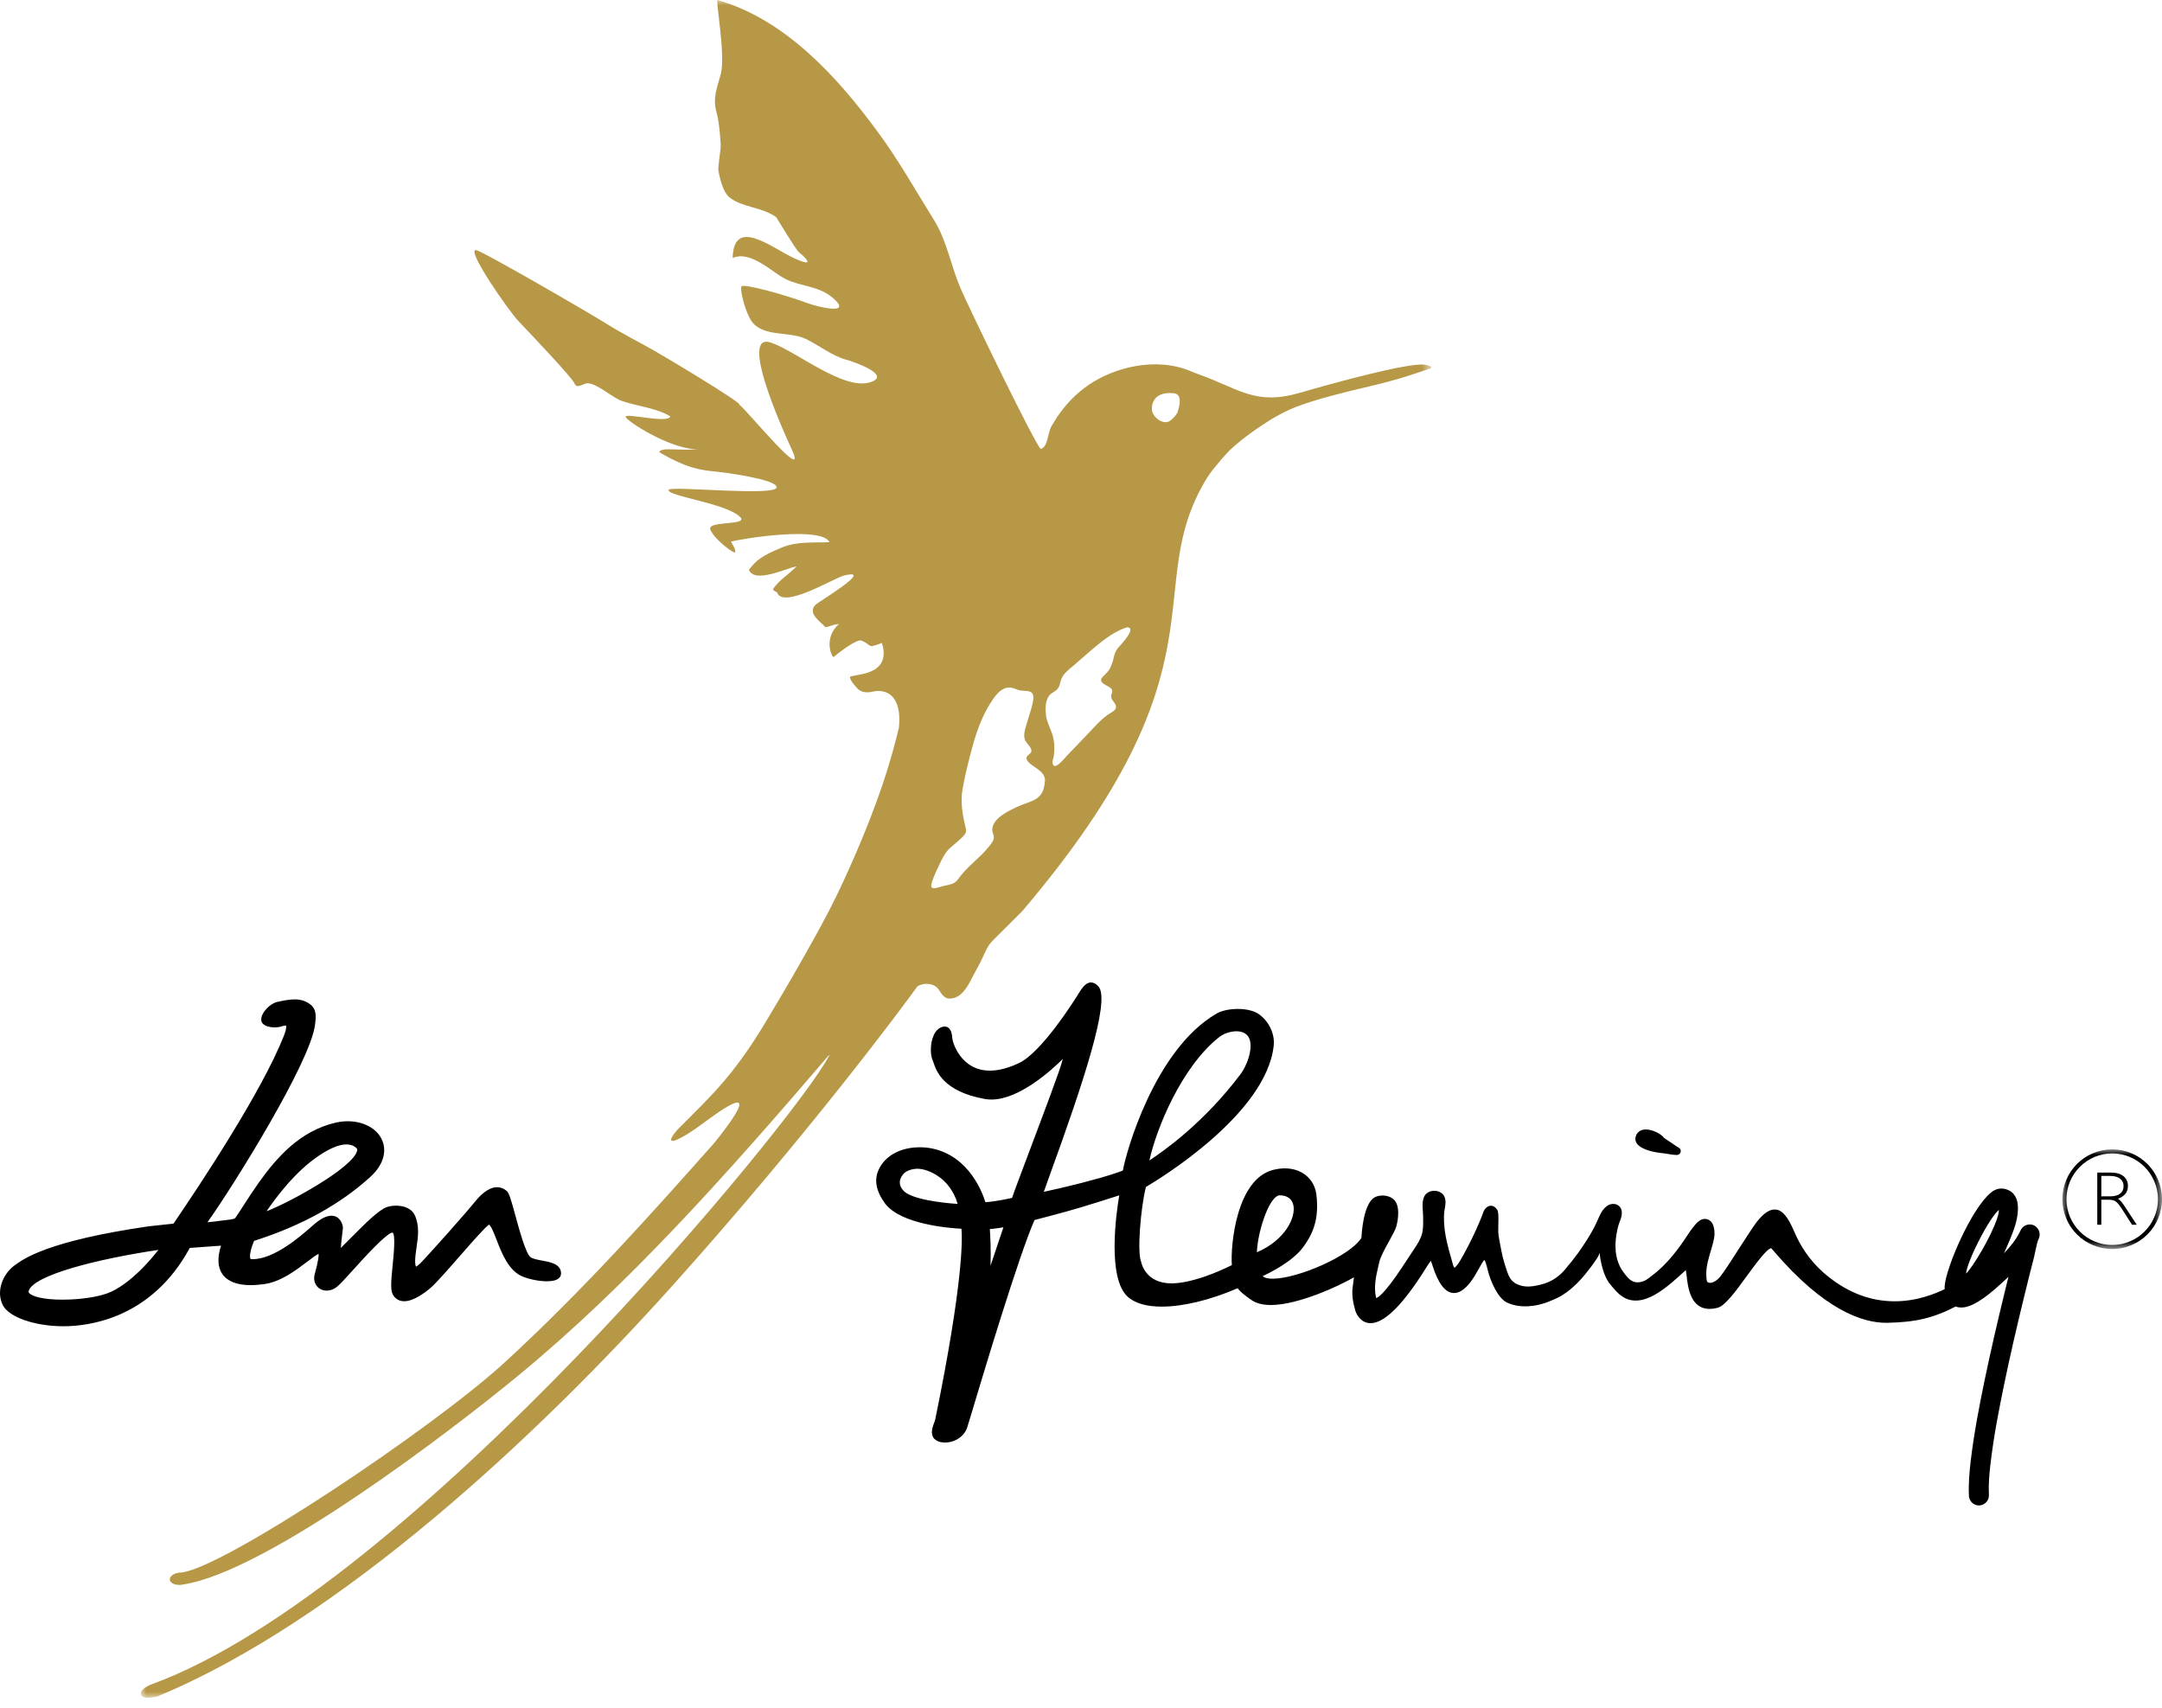 <?xml version="1.0" encoding="UTF-8"?>
<svg width="200px" height="158px" viewBox="0 0 200 158" version="1.1" xmlns="http://www.w3.org/2000/svg" xmlns:xlink="http://www.w3.org/1999/xlink">
    <title>logo_colour</title>
    <defs>
        <polygon id="path-1" points="0 0 119.386 0 119.386 157.044 0 157.044"></polygon>
        <polygon id="path-3" points="0 0 9.215 0 9.215 9.215 0 9.215"></polygon>
    </defs>
    <g id="logo_colour" stroke="none" fill="none" fill-rule="evenodd" stroke-width="1">
        <g id="Group-15">
            <path d="M14.653,115.623 C13.857,116.646 12.165,118.607 10.29,119.491 C9.36,119.936 7.547,120.227 5.778,120.227 C3.956,120.227 2.915,119.908 2.684,119.595 C2.649,119.546 2.633,119.491 2.662,119.398 C3.148,117.938 9.067,116.45 14.653,115.623 M24.66,112.048 C25.496,110.811 27.33,108.335 29.567,106.861 C30.565,106.202 31.401,105.864 32.05,105.864 C32.421,105.864 32.72,105.972 32.965,106.197 C33.026,106.251 33.083,106.324 33.016,106.521 C32.476,108.095 26.922,111.168 24.66,112.048 M50.155,116.613 C49.757,116.536 49.338,116.463 49.106,116.313 C48.65,116.029 48.036,113.767 47.67,112.417 C47.243,110.863 47.089,110.342 46.861,110.157 C46.598,109.938 46.302,109.824 45.986,109.824 C45.18,109.824 44.422,110.559 43.931,111.176 C43.115,112.188 39.753,115.976 38.864,116.88 C38.624,117.117 38.499,117.155 38.489,117.173 C38.47,117.144 38.384,116.989 38.406,116.515 C38.422,116.153 38.479,115.786 38.531,115.409 C38.676,114.417 38.826,113.387 38.367,112.407 C38.112,111.86 37.467,111.531 36.642,111.531 C36.348,111.531 36.05,111.577 35.807,111.654 C35.082,111.897 33.904,113.051 32.434,114.535 C32.105,114.87 31.783,115.195 31.528,115.439 C31.555,114.997 31.63,114.394 31.667,114.1 C31.693,113.884 31.715,113.706 31.723,113.54 C31.684,113.167 31.413,112.463 30.66,112.463 C30.225,112.463 29.72,112.706 29.114,113.207 C29.049,113.262 28.95,113.348 28.828,113.456 C27.891,114.284 25.405,116.479 23.383,116.479 L23.269,116.479 C23.193,116.479 23.182,116.454 23.17,116.437 C23.034,116.215 23.225,115.431 23.505,114.783 C23.56,114.769 23.628,114.746 23.704,114.722 C27.953,113.348 31.504,111.381 34.258,108.87 C35.391,107.838 35.801,106.625 35.381,105.546 C34.842,104.157 33.002,103.41 31.077,103.845 C27.747,104.606 25.61,107.069 23.956,109.375 C23.448,110.09 22.967,110.833 22.582,111.431 C22.219,112 21.805,112.637 21.717,112.718 C21.519,112.804 20.976,112.863 20.58,112.903 L20.205,112.95 C20.199,112.95 19.721,113.027 19.191,113.066 C21.678,109.578 28.668,98.305 29.136,94.845 C29.256,93.946 29.287,93.322 28.639,92.864 C28.236,92.583 27.799,92.45 27.257,92.45 C26.843,92.45 26.356,92.523 25.626,92.689 C24.973,92.842 24.129,93.695 24.166,94.353 C24.194,94.86 24.855,95.038 25.413,95.038 C25.651,95.038 25.875,95.004 26.062,94.942 C26.234,94.884 26.342,94.863 26.459,94.87 C26.46,94.87 26.563,95.054 26.256,95.831 C24.202,101.018 18.503,109.599 16.05,113.193 L13.748,113.442 C4.393,114.8 2.16,116.45 1.318,117.078 C0.28,117.851 -0.399,119.422 0.261,120.733 C0.816,121.848 3.229,122.686 5.875,122.686 C8.201,122.686 13.998,121.982 17.538,115.473 C17.538,115.473 17.547,115.456 17.559,115.439 C18.533,115.363 19.76,115.276 20.447,115.232 C20.094,116.335 20.13,117.212 20.558,117.843 C21.02,118.526 21.927,118.883 23.184,118.883 C23.694,118.883 24.116,118.824 24.355,118.796 C25.907,118.624 27.351,117.526 28.408,116.725 C28.79,116.432 29.247,116.083 29.475,115.988 C29.488,116.169 29.451,116.643 29.114,117.868 C29.005,118.262 29.071,118.657 29.297,118.953 C29.711,119.496 30.562,119.548 31.196,119.015 C31.49,118.776 32.009,118.201 32.665,117.474 C33.674,116.358 35.776,114.029 36.319,114.02 C36.604,114.236 36.42,116.058 36.323,117.032 C36.181,118.434 36.107,119.319 36.332,119.734 C36.556,120.149 36.923,120.372 37.391,120.372 C38.252,120.372 39.284,119.603 39.825,119.143 C40.321,118.723 41.399,117.49 42.542,116.185 C43.606,114.973 44.806,113.595 45.228,113.286 C45.413,113.348 45.726,114.147 45.933,114.681 C46.438,115.983 47.067,117.596 48.396,118.109 C49.041,118.36 49.904,118.526 50.596,118.526 C51.151,118.526 51.52,118.422 51.726,118.216 C51.841,118.106 51.901,117.958 51.901,117.802 C51.895,116.93 50.932,116.757 50.155,116.613" id="Fill-1" fill="#000000"></path>
            <g id="Group-5" transform="translate(13.022, 0)">
                <mask id="mask-2" fill="white">
                    <use xlink:href="#path-1"></use>
                </mask>
                <g id="Clip-4"></g>
                <path d="M95.907,38.148 C95.907,38.148 95.764,38.488 95.253,38.897 C94.588,39.433 93.475,38.488 93.541,37.818 C93.531,37.825 93.409,36.177 95.535,36.373 C96.067,36.423 96.323,36.862 95.907,38.148 M91.532,58.387 C91.396,58.9 90.501,59.81 90.395,59.946 C90.228,60.164 90.096,60.427 90.039,60.695 C89.954,61.091 89.837,61.483 89.649,61.842 C89.522,62.092 89.316,62.283 89.119,62.48 C88.947,62.655 88.721,62.833 88.899,63.086 C89.083,63.35 89.459,63.438 89.704,63.634 C90.057,63.914 89.719,64.159 89.777,64.509 C89.8,64.702 90.004,64.902 90.107,65.072 C90.358,65.487 90.147,65.699 89.77,65.918 C88.92,66.411 88.303,67.171 87.626,67.871 C86.981,68.532 86.357,69.214 85.711,69.87 C85.499,70.087 84.484,71.401 84.353,70.604 C84.311,70.349 84.436,70.147 84.468,69.906 C84.547,69.297 84.533,68.685 84.372,68.092 C84.195,67.421 83.799,66.819 83.734,66.117 C83.68,65.55 83.664,64.882 84.006,64.388 C84.187,64.127 84.488,64.03 84.716,63.825 C84.973,63.598 85.016,63.287 85.103,62.976 C85.274,62.355 85.818,61.965 86.285,61.572 C86.865,61.078 87.428,60.568 88.008,60.076 C88.869,59.347 89.865,58.546 90.931,58.133 C91.038,58.093 91.204,58.018 91.32,58.039 C91.534,58.068 91.581,58.2 91.532,58.387 M80.887,74.725 C80.105,75.105 78.83,75.714 78.769,76.728 C78.753,76.988 78.919,77.201 78.917,77.456 C78.912,77.784 78.643,78.09 78.448,78.33 C77.582,79.412 76.398,80.184 75.604,81.338 C75.269,81.827 74.728,81.844 74.195,81.97 C73.764,82.072 72.907,82.497 73.172,81.652 C73.366,81.038 73.645,80.459 73.921,79.878 C74.171,79.361 74.435,78.832 74.868,78.44 C75.283,78.063 75.758,77.716 76.135,77.299 C76.359,77.05 76.39,76.895 76.307,76.558 C76.019,75.397 75.815,74.226 76.016,73.033 C76.201,71.927 76.48,70.821 76.757,69.732 C77.119,68.322 77.556,66.916 78.255,65.629 C78.436,65.295 78.637,64.967 78.861,64.652 C79.239,64.111 79.718,63.564 80.433,63.605 C80.702,63.619 80.926,63.746 81.175,63.825 C81.516,63.934 81.875,63.872 82.215,63.969 C82.698,64.11 82.582,64.689 82.503,65.053 C82.382,65.626 82.171,66.177 82.018,66.742 C81.881,67.23 81.633,67.837 81.763,68.347 C81.831,68.612 82.061,68.816 82.22,69.037 C82.304,69.146 82.363,69.26 82.387,69.386 C82.432,69.622 82.207,69.749 82.059,69.887 C81.623,70.281 82.436,70.772 82.71,70.961 C83.147,71.269 83.683,71.622 83.643,72.229 C83.515,74.16 82.377,74 80.887,74.725 M118.717,33.728 C117.085,33.589 110.735,35.319 107.183,36.348 C103.08,37.531 101.58,35.948 97.899,34.64 L97.235,34.38 C93.874,32.922 89.975,34.038 87.696,35.601 C86.515,36.398 85.5,37.466 84.72,38.651 L84.263,39.398 C83.862,40.07 83.952,41.296 83.274,41.533 C82.979,41.638 76.549,28.349 75.821,26.635 C74.925,24.543 74.592,22.328 73.398,20.382 C71.649,17.585 70.083,14.76 68.107,12.106 C64.347,7.005 59.568,1.78 53.348,-0 C53.188,0.152 54.105,5.146 53.662,6.831 C53.312,8.124 52.884,9.046 53.268,10.419 C53.525,11.31 53.618,12.913 53.649,13.381 C53.667,13.86 53.379,15.406 53.433,15.777 C53.589,16.635 53.895,17.792 54.444,18.244 C55.653,19.219 57.445,19.126 58.79,20.095 C58.79,20.109 60.617,23.12 60.877,23.325 C61.139,23.525 62.773,24.959 60.415,23.872 C58.408,22.951 54.839,19.993 54.755,23.864 C56.453,23.124 58.469,25.257 59.69,25.836 C61.149,26.523 62.685,26.439 63.987,27.529 C66.048,29.28 62.436,28.319 61.77,28.076 C59.766,27.313 55.746,26.202 55.571,26.491 C55.4,26.774 55.908,28.857 56.514,29.728 C57.563,31.201 59.999,30.626 61.506,31.347 C62.799,31.963 63.962,32.952 65.371,33.304 C65.73,33.398 69.54,34.672 67.529,35.344 C65.032,36.2 60.595,32.432 58.246,31.677 C55.125,30.702 60.042,41.182 60.196,41.515 C61.839,45.031 56.214,38.092 55.367,37.43 C55.686,37.302 48.425,32.952 47.382,32.373 C45.933,31.556 44.444,30.81 43.033,29.919 C41.869,29.177 31.486,23.135 31.001,23.135 C30.102,23.104 34.007,28.72 34.927,29.692 C36.369,31.217 39.896,34.921 40.126,35.474 C40.352,36.042 41.005,35.421 41.362,35.453 C42.335,35.545 43.529,36.732 44.496,37.085 C46.004,37.613 47.549,37.684 48.987,38.513 C48.844,39.207 44.981,38.209 44.855,38.537 C44.731,38.829 49.192,41.736 51.709,41.551 C50.384,41.646 49.641,41.565 48.73,41.561 C47.998,41.579 47.928,41.802 47.987,41.843 C50.591,43.361 51.865,43.502 53.319,43.635 C53.909,43.696 58.714,44.319 58.826,45.05 C58.968,45.97 49.028,44.916 48.835,45.307 C48.571,45.884 54.188,46.541 55.457,47.834 C56.225,48.647 52.398,48.138 52.684,48.974 C52.971,49.818 54.942,51.324 54.994,51.082 C55.049,50.844 54.759,50.406 54.604,50.099 C55.77,49.799 62.985,48.66 63.712,50.154 C62.227,50.226 60.74,50.059 59.356,50.629 C57.385,51.431 56.961,51.823 56.255,52.703 C56.782,54.038 59.792,52.516 60.673,52.399 C60.499,52.56 59.776,53.21 59.512,53.411 C59.147,53.717 58.809,54.035 58.488,54.487 C58.523,54.683 58.858,54.79 58.844,54.766 C59.344,56.451 64.207,53.407 65.116,53.226 C67.904,52.568 62.771,55.614 62.404,55.96 C61.683,56.735 62.776,57.43 63.341,58.016 C63.593,58.006 64.153,57.726 64.576,57.738 C63.07,59.061 63.976,60.94 64.116,60.77 C64.256,60.614 66.219,59.066 66.665,59.258 C67.693,59.678 67.132,60.036 68.562,59.475 C69.573,62.73 65.553,62.305 65.602,62.653 C65.656,63.003 66.059,63.423 66.302,63.7 C66.702,64.103 67.27,64.1 67.834,63.953 C69.569,63.685 70.381,65.072 70.129,67.33 C69.535,69.778 68.415,74.112 64.987,81.549 C64.269,83.102 63.491,84.623 62.669,86.121 C61.063,89.049 59.443,91.824 57.723,94.681 C54.822,99.502 52.701,101.443 49.799,104.348 C49.265,104.881 48.402,106.054 49.889,105.289 C51.014,104.715 52.076,103.849 53.074,103.146 C58.304,99.453 52.972,105.804 53.006,105.782 C47.561,111.909 41.024,119.277 33.679,126.018 C26.958,132.189 7.53,145.15 3.718,145.469 L3.718,145.472 L3.613,145.472 C3.069,145.521 2.65,145.822 2.681,146.129 C2.71,146.446 3.177,146.657 3.719,146.607 C3.74,146.607 3.757,146.601 3.776,146.598 C3.8,146.595 3.829,146.59 3.851,146.587 C3.878,146.582 3.907,146.578 3.933,146.573 C11.761,145.361 28.823,132.268 34.865,127.296 C45.056,118.911 54.14,108.722 63.53,97.755 C63.577,97.702 63.678,97.589 63.725,97.624 C63.757,97.642 63.665,97.668 63.602,97.792 C60.623,103.487 25.035,146.99 1.032,155.797 C0.949,155.826 0.046,156.162 0.002,156.637 C-0.049,157.162 0.855,157.051 1.152,156.994 C1.197,156.994 1.238,156.982 1.304,156.973 C1.383,156.961 1.481,156.949 1.567,156.916 C18.429,149.93 36.723,132.806 49.079,119.05 C61.743,104.949 70.761,92.776 71.783,91.325 C71.965,91.025 73.261,90.72 73.825,91.556 C74.075,91.925 74.297,92.363 74.799,92.373 C75.959,92.397 76.546,91.141 76.992,90.282 C77.211,89.856 77.44,89.435 77.668,89.015 C78.023,88.347 78.26,87.544 78.807,87.016 L81.555,84.275 C101.001,61.39 92.323,54.548 98.62,44.236 C98.957,43.689 99.381,43.194 99.789,42.703 C100.211,42.198 100.647,41.709 101.142,41.279 C102.075,40.459 103.11,39.726 104.155,39.057 C104.458,38.86 104.767,38.675 105.084,38.496 C105.632,38.187 106.198,37.91 106.783,37.677 C107.31,37.471 107.842,37.29 108.376,37.124 C109.51,36.77 110.66,36.469 111.814,36.183 C113.009,35.891 114.207,35.622 115.395,35.307 C116.59,34.991 117.766,34.61 118.932,34.204 C119.071,34.153 119.214,34.111 119.353,34.055 C119.371,34.047 119.386,33.953 119.386,33.974 C119.379,33.853 118.963,33.78 118.717,33.728" id="Fill-3" fill="#B79846" mask="url(#mask-2)"></path>
            </g>
            <path d="M91.567,113.695 C91.833,113.675 92.294,113.629 92.823,113.529 L91.631,117.089 C91.681,115.598 91.603,114.226 91.567,113.695 M83.529,108.647 C83.803,108.278 84.428,108.115 84.89,108.115 C84.934,108.115 84.976,108.115 85.013,108.121 C85.78,108.171 87.857,108.865 88.588,111.369 C87.204,111.283 84.328,110.954 83.581,110.148 C83.14,109.679 83.122,109.171 83.529,108.647 M106.33,107.342 C106.965,104.436 109.276,98.723 112.769,95.949 C113.19,95.617 113.819,95.399 114.376,95.399 C114.863,95.399 115.466,95.555 115.64,96.297 C115.849,97.19 115.346,98.584 114.757,99.366 C111.392,103.852 107.598,106.523 106.33,107.342 M118.379,110.573 C119.09,110.577 119.544,110.919 119.656,111.536 C119.854,112.628 118.911,114.705 116.277,115.842 C116.277,114.594 116.97,111.898 117.842,110.907 C117.975,110.753 118.176,110.573 118.379,110.573 M181.871,117.817 C181.903,117.446 182.204,116.491 182.923,115.047 C183.811,113.25 184.592,112.157 184.908,111.928 C184.913,112.032 184.899,112.242 184.767,112.652 C184.216,114.384 182.454,117.288 181.871,117.817 M150.09,119.947 C150.791,120.411 151.611,120.395 152.372,120.103 C152.58,120.024 152.785,119.933 152.979,119.828 C153.579,119.503 154.121,119.09 154.644,118.655 C154.857,118.476 155.062,118.291 155.27,118.106 C155.521,117.873 155.807,117.611 155.95,117.492 C155.975,117.627 155.998,117.834 156.023,118.013 C156.144,119.084 156.378,121.08 158.144,121.08 C158.384,121.08 158.642,121.044 158.921,120.966 C159.592,120.784 160.561,119.457 161.583,118.053 C162.376,116.969 163.463,115.479 163.848,115.466 C163.877,115.493 163.962,115.587 164.08,115.728 C168.77,121.215 172.32,122.367 174.467,122.367 L174.587,122.367 C177.19,122.317 178.859,121.923 180.91,120.861 C181.081,120.926 181.255,120.953 181.439,120.953 C182.324,120.953 183.524,120.222 185.218,118.65 L185.393,118.487 C185.526,118.366 185.66,118.241 185.797,118.113 C185.7,118.496 185.608,118.881 185.514,119.259 C184.729,122.465 184.126,125.117 183.608,127.595 C183.112,129.99 182.607,132.573 182.297,135.204 C182.183,136.219 182.085,137.307 182.14,138.391 C182.169,138.872 182.573,139.263 183.066,139.263 L183.112,139.263 C183.36,139.242 183.583,139.135 183.754,138.95 C183.918,138.77 183.999,138.534 183.987,138.288 C183.937,137.325 184.024,136.345 184.135,135.415 C184.442,132.771 184.959,130.189 185.416,127.972 C185.945,125.426 186.552,122.79 187.308,119.694 C187.592,118.535 187.884,117.363 188.17,116.262 C188.215,116.074 188.258,115.875 188.304,115.636 L188.321,115.563 C188.398,115.208 188.472,114.842 188.599,114.578 C188.811,114.118 188.608,113.567 188.148,113.35 C187.701,113.138 187.128,113.346 186.921,113.816 C186.885,113.884 186.854,113.95 186.814,114.023 C186.468,114.708 185.964,115.334 185.382,115.935 C185.573,115.524 185.742,115.12 185.897,114.753 C186.266,113.86 186.776,112.638 186.657,111.431 C186.572,110.587 186.099,110.24 185.828,110.111 C185.255,109.832 184.669,109.905 184.171,110.325 C182.313,111.873 180.042,117.256 179.901,118.91 C179.886,119.044 179.889,119.158 179.901,119.252 C179.872,119.267 179.84,119.281 179.809,119.295 C179.169,119.593 177.457,120.377 175.266,120.377 C173.077,120.377 170.998,119.605 169.087,118.062 C167.826,117.05 166.842,115.798 166.159,114.331 C166.091,114.191 166.03,114.049 165.97,113.908 C165.717,113.337 165.449,112.74 164.99,112.261 C164.745,112.011 164.472,111.885 164.173,111.885 C163.479,111.885 162.858,112.586 162.459,113.107 C162.198,113.449 161.642,114.307 161.055,115.215 C160.324,116.364 159.49,117.661 159.105,118.128 C158.768,118.529 158.406,118.67 158.185,118.67 C157.998,118.67 157.89,118.582 157.876,118.388 C157.771,117.485 157.925,116.921 158.154,116.063 L158.202,115.905 C158.238,115.767 158.28,115.619 158.327,115.479 C158.498,114.908 158.689,114.27 158.566,113.66 C158.501,113.326 158.384,112.97 157.994,112.811 C157.901,112.774 157.804,112.757 157.704,112.757 C157.124,112.757 156.695,113.459 156.467,113.735 C156.403,113.815 156.268,114.01 156.021,114.386 C155.354,115.393 154.259,116.946 152.799,118.016 C152.628,118.143 152.464,118.289 152.28,118.398 C151.927,118.607 151.474,118.699 151.082,118.548 C150.814,118.442 150.606,118.226 150.428,118.006 C150.201,117.727 149.981,117.428 149.829,117.103 C149.561,116.537 149.448,115.915 149.443,115.291 C149.441,115.116 149.45,114.943 149.464,114.771 C149.479,114.557 149.507,114.341 149.544,114.131 C149.617,113.702 149.718,113.273 149.887,112.87 C150.101,112.351 150.159,111.63 149.474,111.399 C149.435,111.386 149.401,111.381 149.36,111.377 C148.594,111.294 148.155,112.033 147.895,112.638 C147.824,112.805 147.747,112.975 147.671,113.138 C147.407,113.688 147.11,114.219 146.781,114.73 C146.651,114.93 146.522,115.125 146.39,115.324 C146.103,115.755 145.798,116.18 145.473,116.585 C145.42,116.649 145.374,116.722 145.312,116.782 C145.014,117.121 144.769,117.49 144.434,117.802 C144.104,118.106 143.74,118.371 143.332,118.556 C143.099,118.658 142.852,118.755 142.606,118.817 C141.974,118.974 141.28,119.113 140.646,118.911 C140.368,118.824 140.087,118.69 139.883,118.48 C139.621,118.205 139.489,117.832 139.372,117.481 C139.305,117.283 139.241,117.084 139.179,116.884 C138.955,116.148 138.826,115.417 138.69,114.662 C138.663,114.508 138.646,114.351 138.619,114.198 C138.59,114.015 138.6,113.631 138.606,113.26 C138.627,112.454 138.619,112.08 138.493,111.898 C138.325,111.654 138.129,111.536 137.918,111.536 C137.522,111.536 137.284,111.967 137.242,112.058 C137.08,112.587 136.229,114.642 135.102,116.568 C134.719,117.228 134.546,117.266 134.546,117.269 C134.462,117.222 134.373,116.864 134.334,116.71 C134.316,116.637 134.298,116.568 134.28,116.517 C133.945,115.371 133.642,114.246 133.586,113.073 C133.574,112.747 133.565,112.369 133.619,112.009 L133.65,111.814 C133.713,111.47 133.778,111.081 133.63,110.723 C133.489,110.377 133.112,110.155 132.68,110.155 C132.257,110.155 131.885,110.371 131.74,110.71 C131.552,111.134 131.591,111.629 131.627,112.065 C131.636,112.222 131.647,112.38 131.647,112.527 L131.652,112.684 C131.655,113.048 131.66,113.428 131.613,113.792 C131.531,114.466 131.169,115.017 130.782,115.598 L130.751,115.645 C130.455,116.097 130.14,116.576 129.833,117.032 L129.787,117.11 C127.936,119.919 127.383,120.067 127.303,120.071 C127.294,120.062 127.285,120.029 127.279,119.974 C127.083,118.983 127.279,118.119 127.508,117.113 L127.59,116.761 C127.698,116.267 128.126,115.49 128.506,114.805 C128.818,114.238 129.086,113.755 129.172,113.446 C129.218,113.284 129.599,111.829 129.053,111.093 C128.815,110.778 128.378,110.592 127.882,110.592 C127.544,110.592 127.235,110.687 127.035,110.846 C126.122,111.571 125.967,114.006 125.946,114.492 C124.942,116.176 120.033,118.287 117.737,118.287 C117.402,118.287 116.997,118.243 116.804,118.05 C117.511,117.724 119.619,116.675 120.596,115.311 C121.382,114.212 122.066,112.87 121.772,110.5 C121.591,109.052 120.421,108.08 118.857,108.08 C118.524,108.08 118.167,108.124 117.809,108.214 C114.392,109.043 113.819,115.154 113.954,117.032 C112.252,117.866 110.779,118.381 109.463,118.617 C109.084,118.683 108.731,118.713 108.402,118.721 C105.95,118.721 105.59,116.846 105.559,116.71 C105.184,115.875 105.517,111.707 106.007,109.8 C107.107,109.156 117.171,103.08 117.829,96.707 C117.939,95.637 117.382,94.473 116.445,93.809 C116.006,93.505 115.303,93.333 114.498,93.333 C113.736,93.333 113.003,93.492 112.543,93.761 C106.778,97.102 104.128,106.729 103.876,108.278 C103.582,108.401 102.612,108.768 100.141,109.404 C98.689,109.778 97.229,110.108 96.558,110.252 C96.685,109.88 96.909,109.252 97.164,108.561 C100.146,100.343 102.753,92.566 101.623,91.268 C101.396,91.013 101.162,90.883 100.92,90.883 C100.413,90.883 100.071,91.439 99.734,91.972 L99.65,92.112 C99.32,92.644 96.342,97.35 94.275,98.333 C93.286,98.803 92.377,99.039 91.572,99.039 C88.891,99.043 88.116,96.427 88.094,96.038 C88.045,95.146 87.68,94.961 87.386,94.961 C87.323,94.961 87.259,94.969 87.189,94.989 C86.851,95.081 86.57,95.344 86.38,95.754 C86.031,96.507 86.048,97.583 86.278,98.084 C86.3,98.135 86.325,98.201 86.352,98.287 C86.625,99.092 87.259,100.974 91.114,101.666 C91.3,101.698 91.504,101.714 91.71,101.714 C94.269,101.714 97.221,99.046 98.318,97.959 C98.3,98.026 98.277,98.091 98.263,98.152 C98.115,98.831 96.529,103.03 95.259,106.404 C94.459,108.528 93.811,110.243 93.622,110.811 C93.227,110.901 91.98,111.17 91.154,111.207 C90.906,110.384 89.675,106.971 86.247,106.246 C85.881,106.169 85.493,106.129 85.1,106.129 C83.346,106.129 81.93,106.875 81.317,108.129 C80.836,109.109 81.017,110.152 81.863,111.311 C83.301,113.277 87.923,113.617 88.942,113.665 C89.021,114.473 89.157,118.442 86.502,131.38 C86.487,131.435 86.463,131.497 86.436,131.563 C86.292,131.934 86.076,132.485 86.308,132.927 C86.434,133.159 86.664,133.314 86.995,133.398 C87.136,133.427 87.283,133.441 87.435,133.441 C88.355,133.441 89.213,132.856 89.472,132.052 C89.506,131.946 89.634,131.528 89.827,130.886 C90.925,127.219 94.24,116.16 95.7,112.859 C96.219,112.722 98.54,112.125 99.909,111.711 C101.194,111.328 102.828,110.808 103.538,110.577 C103.266,112.173 102.393,118.259 104.344,119.978 C105.019,120.57 106.075,120.87 107.48,120.87 C109.444,120.87 111.994,120.252 114.491,119.168 C114.725,119.507 115.171,119.83 115.608,120.146 L115.747,120.242 C116.185,120.559 116.797,120.721 117.568,120.721 C120.088,120.721 123.902,118.949 125.25,118.157 C125.205,118.497 125.156,118.899 125.143,118.978 C125.027,119.744 125.149,120.429 125.371,121.224 C125.486,121.629 125.928,122.401 126.789,122.401 C127.993,122.401 129.585,120.893 131.516,117.919 C131.66,117.699 131.773,117.519 131.868,117.365 C132.049,117.078 132.176,116.88 132.352,116.634 C132.406,116.732 132.469,116.893 132.51,117.052 C133.061,118.777 133.718,119.612 134.503,119.612 C134.976,119.612 135.455,119.316 135.957,118.692 C136.27,118.314 136.533,117.843 136.765,117.428 C136.96,117.078 137.225,116.605 137.307,116.554 C137.31,116.554 137.415,116.63 137.546,117.174 L137.611,117.433 C137.889,118.595 138.594,120.125 139.428,120.505 C140.631,121.055 142.127,120.878 143.316,120.39 C143.663,120.247 144.11,120.067 144.432,119.868 C145.133,119.439 145.748,118.899 146.294,118.284 C146.466,118.093 146.629,117.893 146.79,117.693 C146.942,117.508 147.088,117.319 147.23,117.125 C147.334,116.982 147.438,116.838 147.535,116.692 C147.669,116.495 147.815,116.304 147.909,116.081 C147.927,116.036 147.941,115.953 147.986,115.922 C147.995,115.981 147.992,116.046 147.997,116.109 C148.021,116.335 148.063,116.559 148.113,116.782 C148.161,117.003 148.215,117.224 148.279,117.44 C148.313,117.562 148.354,117.683 148.4,117.804 C148.485,118.025 148.585,118.245 148.706,118.451 C148.856,118.706 149.052,118.925 149.242,119.15 C149.416,119.355 149.6,119.553 149.805,119.73 C149.899,119.807 149.992,119.88 150.09,119.947" id="Fill-6" fill="#000000"></path>
            <path d="M155.176,106.099 L153.937,105.263 C153.642,104.861 152.843,104.482 152.255,104.482 C151.76,104.482 151.419,104.733 151.306,105.166 C151.25,105.374 151.287,105.58 151.415,105.771 C151.84,106.402 153.229,106.604 153.395,106.625 C153.7,106.657 154.015,106.707 154.296,106.748 C154.645,106.8 154.702,106.825 155.066,106.843 C155.431,106.859 155.474,106.55 155.474,106.55 C155.537,106.254 155.249,106.127 155.176,106.099" id="Fill-8" fill="#000000"></path>
            <path d="M195.187,110.669 L194.387,110.669 L194.387,108.78 L195.173,108.78 C195.583,108.78 195.897,108.862 196.117,109.029 C196.335,109.195 196.445,109.427 196.445,109.724 C196.445,110.025 196.337,110.26 196.122,110.423 C195.908,110.59 195.594,110.669 195.187,110.669 L195.187,110.669 Z M196.572,111.628 C196.303,111.213 196.089,110.968 195.929,110.892 C196.543,110.665 196.849,110.273 196.849,109.718 C196.849,109.333 196.714,109.031 196.439,108.806 C196.164,108.58 195.769,108.47 195.249,108.47 L194.012,108.47 L194.012,113.295 L194.387,113.295 L194.387,110.982 L195.039,110.982 C195.34,110.982 195.569,111.034 195.725,111.145 C195.884,111.253 196.102,111.531 196.382,111.972 L197.223,113.295 L197.664,113.295 L196.572,111.628 Z" id="Fill-10" fill="#000000"></path>
            <g id="Group-14" transform="translate(190.785, 106.325)">
                <mask id="mask-4" fill="white">
                    <use xlink:href="#path-3"></use>
                </mask>
                <g id="Clip-13"></g>
                <path d="M4.608,8.841 C2.272,8.841 0.374,6.943 0.374,4.611 C0.374,2.274 2.272,0.374 4.608,0.374 C6.943,0.374 8.841,2.274 8.841,4.611 C8.841,6.943 6.943,8.841 4.608,8.841 M4.608,0 C2.061,0 0,2.063 0,4.611 C0,7.156 2.061,9.215 4.608,9.215 C7.154,9.215 9.215,7.156 9.215,4.611 C9.215,2.063 7.154,0 4.608,0" id="Fill-12" fill="#000000" mask="url(#mask-4)"></path>
            </g>
        </g>
    </g>
</svg>